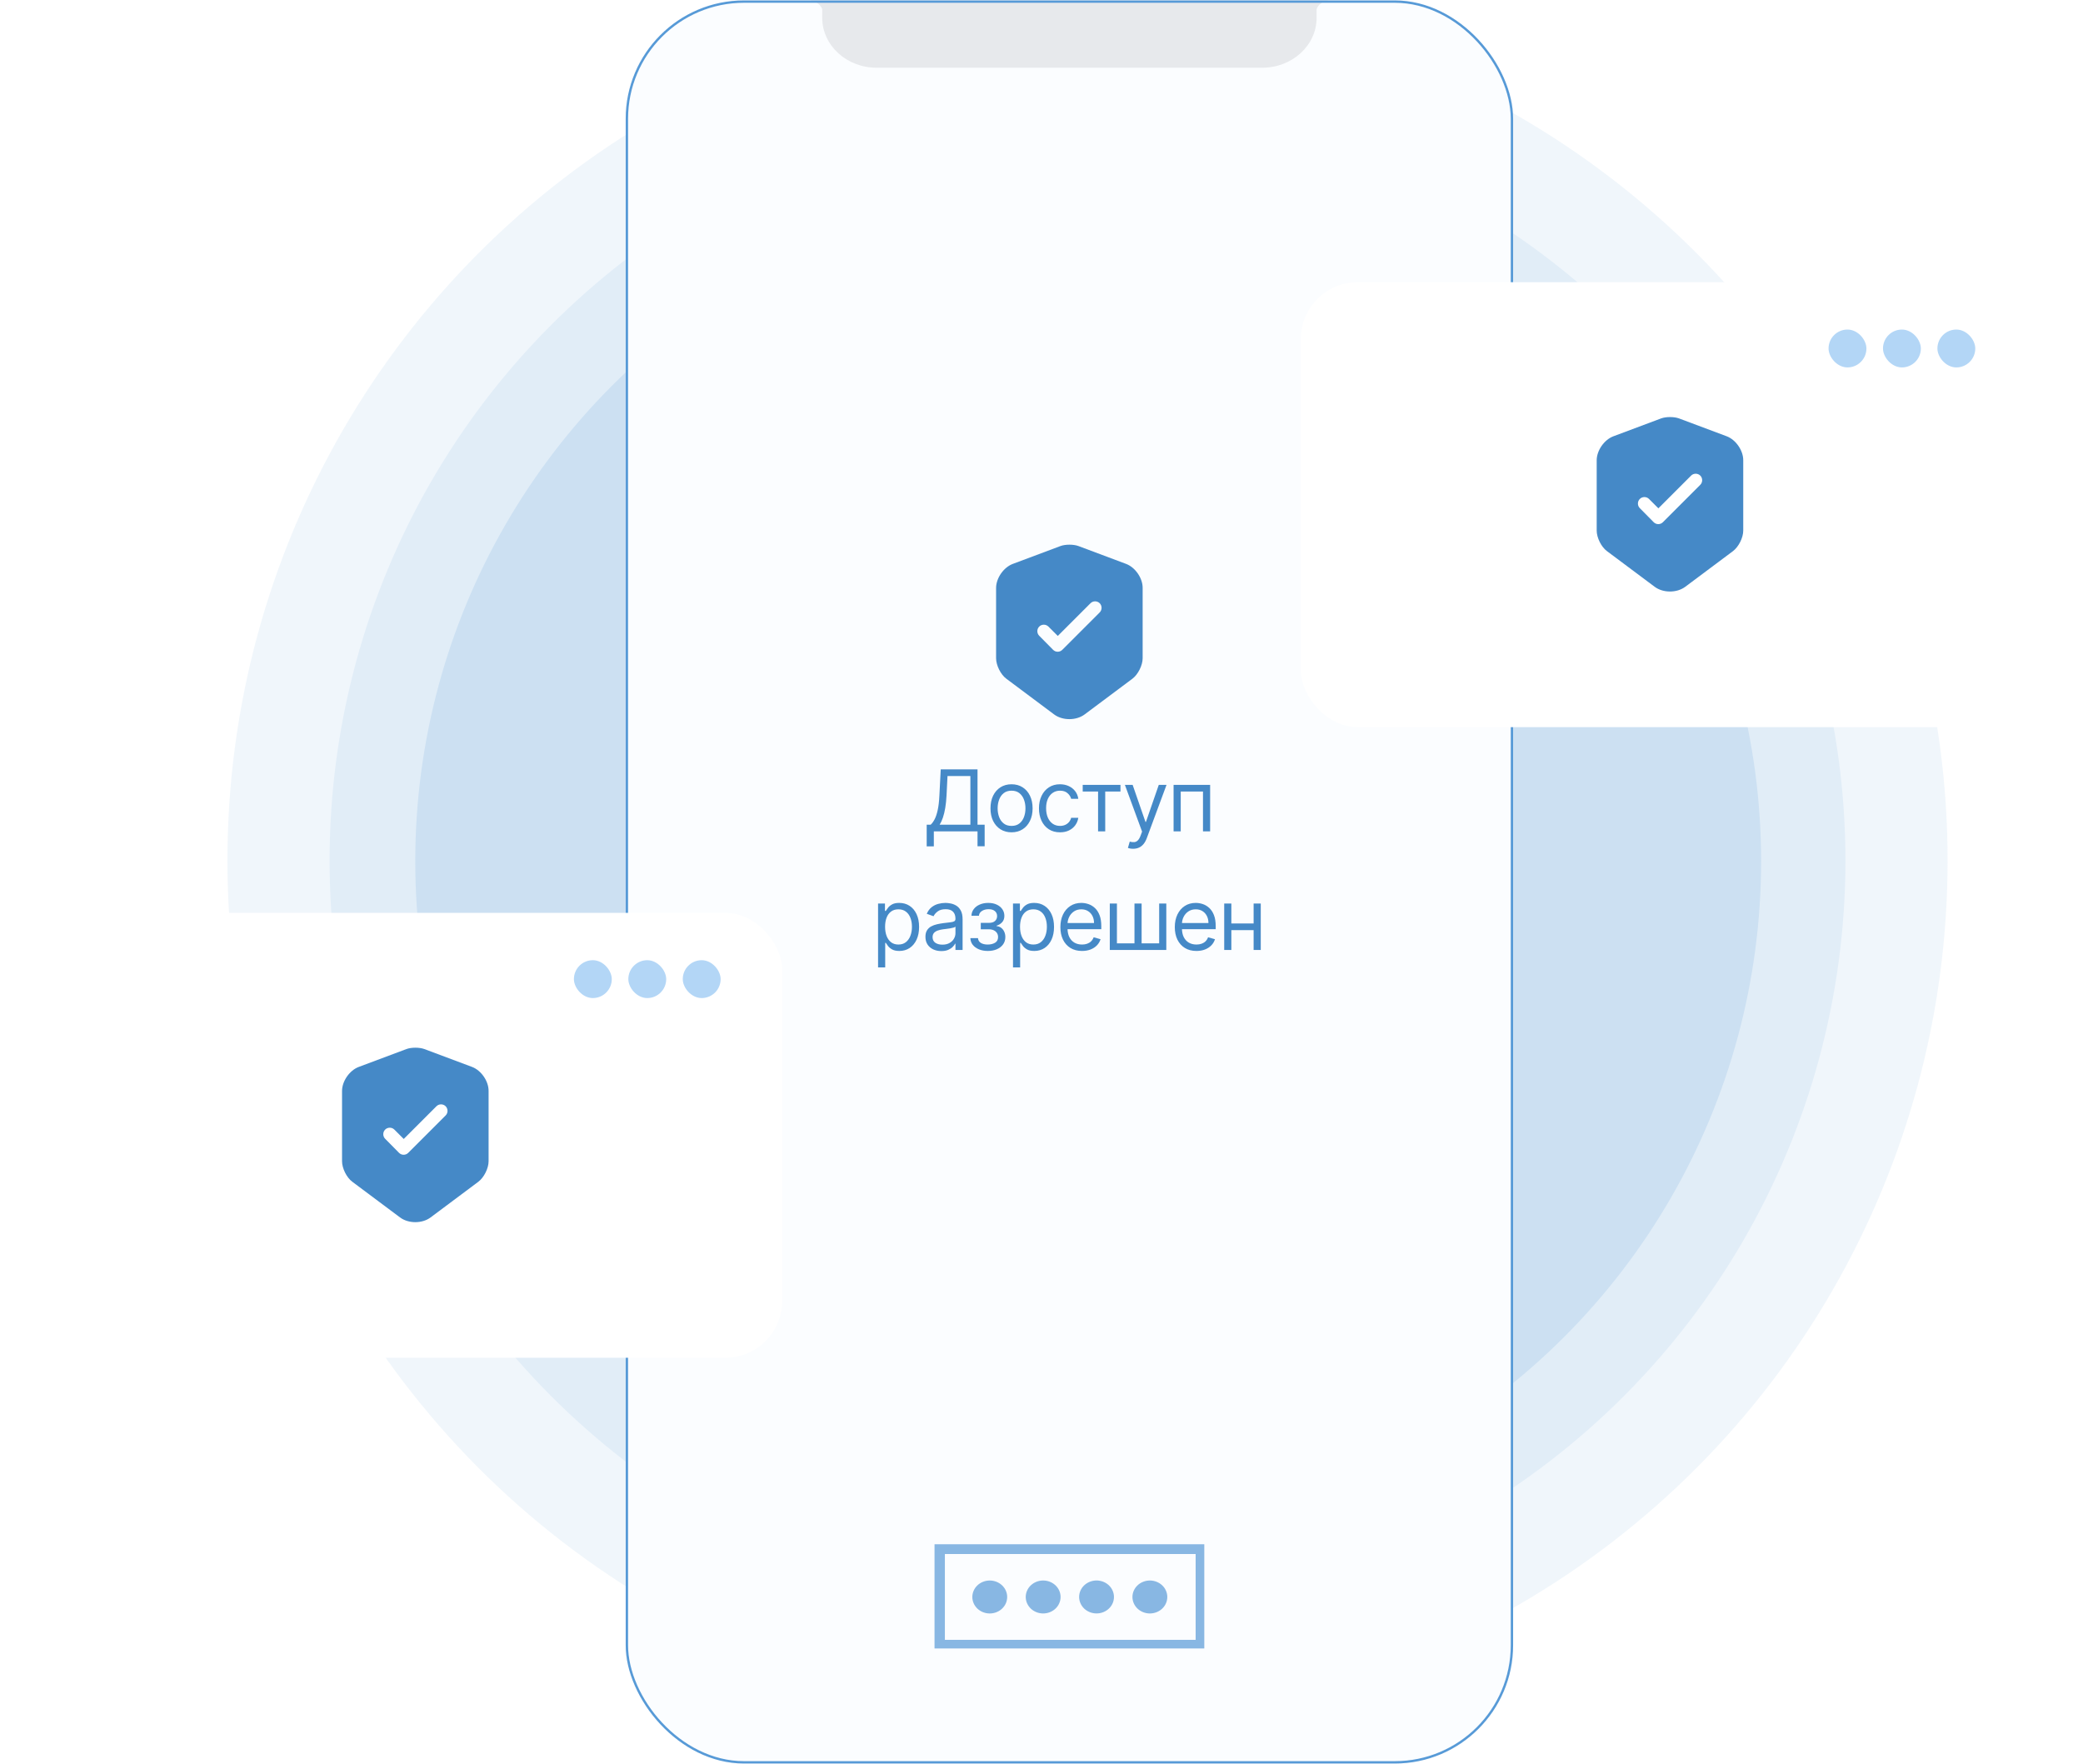 <svg width="496" height="420" viewBox="0 0 496 420" fill="none" xmlns="http://www.w3.org/2000/svg">
<circle opacity="0.4" cx="258.957" cy="204.9" r="180.475" fill="#CCE0F2"/>
<circle opacity="0.3" cx="258.957" cy="204.9" r="204.799" fill="#CCE0F2"/>
<circle cx="259.118" cy="205.061" r="160.235" fill="#CCE0F2"/>
<g clip-path="url(#clip0_3892_2903)">
<rect x="148.992" y="0.1" width="211.309" height="419.8" rx="28.174" fill="#FBFDFF"/>
<path fill-rule="evenodd" clip-rule="evenodd" d="M208.744 16.127H300.548C307.706 16.127 313.509 10.803 313.509 4.236C313.509 4.23 313.506 2.63 313.505 2.262C313.505 2.212 313.513 2.163 313.532 2.116C313.907 1.172 314.777 0.45 315.846 0.212L316.348 0.1H192.944L193.446 0.212C194.51 0.449 195.386 1.179 195.764 2.116C195.782 2.162 195.787 2.213 195.787 2.262L195.783 4.216C195.783 10.803 201.586 16.127 208.744 16.127Z" fill="#E7E9EC"/>
<g opacity="0.7" clip-path="url(#clip1_3892_2903)">
<path d="M222.523 367.683V392.786H287.198V367.683H222.523ZM284.704 390.449H224.994V370.02H284.704V390.449Z" fill="#579AD7"/>
<path d="M237.266 383.872C239.383 383.043 240.388 380.748 239.511 378.746C238.635 376.745 236.208 375.794 234.091 376.623C231.974 377.452 230.969 379.747 231.846 381.749C232.723 383.751 235.149 384.701 237.266 383.872Z" fill="#579AD7"/>
<path d="M249.983 383.869C252.1 383.04 253.105 380.745 252.228 378.743C251.351 376.742 248.925 375.791 246.808 376.62C244.691 377.449 243.686 379.744 244.563 381.746C245.439 383.748 247.866 384.698 249.983 383.869Z" fill="#579AD7"/>
<path d="M262.696 383.865C264.813 383.036 265.818 380.741 264.941 378.739C264.065 376.737 261.638 375.787 259.521 376.616C257.404 377.445 256.399 379.74 257.276 381.742C258.153 383.743 260.58 384.694 262.696 383.865Z" fill="#579AD7"/>
<path d="M275.393 383.871C277.509 383.041 278.515 380.747 277.638 378.745C276.761 376.743 274.334 375.793 272.217 376.622C270.101 377.451 269.096 379.746 269.972 381.747C270.849 383.749 273.276 384.7 275.393 383.871Z" fill="#579AD7"/>
</g>
<path d="M268.159 134.271L256.796 130.014C255.618 129.58 253.696 129.58 252.519 130.014L241.155 134.271C238.965 135.097 237.188 137.659 237.188 139.994V156.729C237.188 158.403 238.283 160.614 239.626 161.605L250.99 170.097C252.994 171.606 256.279 171.606 258.283 170.097L269.647 161.605C270.99 160.593 272.085 158.403 272.085 156.729V139.994C272.106 137.659 270.329 135.097 268.159 134.271ZM261.837 145.841L252.953 154.725C252.643 155.035 252.25 155.18 251.857 155.18C251.465 155.18 251.072 155.035 250.762 154.725L247.457 151.378C246.857 150.779 246.857 149.787 247.457 149.188C248.056 148.589 249.048 148.589 249.647 149.188L251.878 151.419L259.667 143.63C260.267 143.031 261.258 143.031 261.858 143.63C262.457 144.229 262.457 145.242 261.837 145.841Z" fill="#4589C7"/>
<path d="M298.912 219.883V221.468H292.804V219.883H298.912ZM293.207 215.129V226.193H291.507V215.129H293.207ZM300.209 215.129V226.193H298.509V215.129H300.209Z" fill="#4589C7"/>
<path d="M284.9 226.424C283.834 226.424 282.914 226.189 282.141 225.718C281.373 225.243 280.78 224.58 280.362 223.73C279.949 222.875 279.742 221.881 279.742 220.747C279.742 219.614 279.949 218.615 280.362 217.751C280.78 216.881 281.361 216.204 282.105 215.719C282.854 215.229 283.728 214.984 284.727 214.984C285.303 214.984 285.873 215.081 286.434 215.273C286.996 215.465 287.508 215.777 287.969 216.209C288.43 216.637 288.797 217.203 289.071 217.909C289.345 218.615 289.482 219.484 289.482 220.517V221.237H280.952V219.768H287.753C287.753 219.143 287.628 218.586 287.378 218.096C287.133 217.607 286.783 217.22 286.326 216.937C285.875 216.653 285.342 216.512 284.727 216.512C284.05 216.512 283.464 216.68 282.969 217.016C282.48 217.347 282.103 217.78 281.838 218.313C281.574 218.846 281.442 219.417 281.442 220.027V221.007C281.442 221.842 281.586 222.551 281.874 223.132C282.167 223.708 282.573 224.148 283.092 224.45C283.611 224.748 284.213 224.897 284.9 224.897C285.347 224.897 285.75 224.834 286.11 224.709C286.475 224.58 286.79 224.388 287.054 224.133C287.318 223.874 287.522 223.552 287.666 223.168L289.309 223.629C289.136 224.186 288.845 224.676 288.437 225.098C288.029 225.516 287.525 225.843 286.924 226.078C286.324 226.309 285.649 226.424 284.9 226.424Z" fill="#4589C7"/>
<path d="M264.261 215.129H265.961V224.609H270.139V215.129H271.84V224.609H276.018V215.129H277.718V226.193H264.261V215.129Z" fill="#4589C7"/>
<path d="M257.655 226.424C256.589 226.424 255.669 226.189 254.896 225.718C254.128 225.243 253.534 224.58 253.117 223.73C252.704 222.875 252.497 221.881 252.497 220.747C252.497 219.614 252.704 218.615 253.117 217.751C253.534 216.881 254.115 216.204 254.86 215.719C255.609 215.229 256.483 214.984 257.482 214.984C258.058 214.984 258.627 215.081 259.189 215.273C259.751 215.465 260.263 215.777 260.724 216.209C261.185 216.637 261.552 217.203 261.826 217.909C262.1 218.615 262.236 219.484 262.236 220.517V221.237H253.707V219.768H260.508C260.508 219.143 260.383 218.586 260.133 218.096C259.888 217.607 259.537 217.22 259.081 216.937C258.63 216.653 258.097 216.512 257.482 216.512C256.805 216.512 256.219 216.68 255.724 217.016C255.234 217.347 254.857 217.78 254.593 218.313C254.329 218.846 254.197 219.417 254.197 220.027V221.007C254.197 221.842 254.341 222.551 254.629 223.132C254.922 223.708 255.328 224.148 255.847 224.45C256.365 224.748 256.968 224.897 257.655 224.897C258.102 224.897 258.505 224.834 258.865 224.709C259.23 224.58 259.545 224.388 259.809 224.133C260.073 223.874 260.277 223.552 260.421 223.168L262.064 223.629C261.891 224.186 261.6 224.676 261.192 225.098C260.784 225.516 260.279 225.843 259.679 226.078C259.079 226.309 258.404 226.424 257.655 226.424Z" fill="#4589C7"/>
<path d="M241.215 230.343V215.129H242.858V216.886H243.059C243.184 216.694 243.357 216.449 243.578 216.151C243.804 215.849 244.126 215.58 244.543 215.345C244.966 215.105 245.538 214.984 246.258 214.984C247.19 214.984 248.011 215.217 248.722 215.683C249.432 216.149 249.987 216.809 250.386 217.664C250.784 218.519 250.984 219.528 250.984 220.69C250.984 221.862 250.784 222.877 250.386 223.737C249.987 224.592 249.435 225.255 248.729 225.725C248.023 226.191 247.209 226.424 246.287 226.424C245.576 226.424 245.007 226.306 244.579 226.071C244.152 225.831 243.823 225.56 243.593 225.257C243.362 224.95 243.184 224.695 243.059 224.493H242.915V230.343H241.215ZM242.887 220.661C242.887 221.497 243.009 222.234 243.254 222.873C243.499 223.506 243.857 224.004 244.327 224.364C244.798 224.719 245.374 224.897 246.056 224.897C246.767 224.897 247.36 224.709 247.836 224.335C248.316 223.956 248.676 223.446 248.916 222.808C249.161 222.164 249.283 221.449 249.283 220.661C249.283 219.883 249.163 219.182 248.923 218.558C248.688 217.928 248.33 217.431 247.85 217.066C247.374 216.697 246.777 216.512 246.056 216.512C245.365 216.512 244.784 216.687 244.313 217.038C243.842 217.383 243.487 217.868 243.247 218.493C243.007 219.112 242.887 219.835 242.887 220.661Z" fill="#4589C7"/>
<path d="M231.062 223.37H232.877C232.915 223.869 233.141 224.248 233.554 224.508C233.972 224.767 234.514 224.897 235.182 224.897C235.864 224.897 236.447 224.758 236.933 224.479C237.418 224.196 237.66 223.739 237.66 223.11C237.66 222.74 237.569 222.419 237.386 222.145C237.204 221.866 236.947 221.65 236.616 221.497C236.284 221.343 235.893 221.266 235.441 221.266H233.54V219.739H235.441C236.119 219.739 236.618 219.585 236.94 219.278C237.266 218.971 237.43 218.586 237.43 218.125C237.43 217.631 237.254 217.234 236.904 216.937C236.553 216.634 236.056 216.483 235.413 216.483C234.764 216.483 234.224 216.629 233.792 216.922C233.36 217.21 233.131 217.583 233.107 218.039H231.321C231.34 217.443 231.523 216.917 231.868 216.461C232.214 216 232.685 215.64 233.28 215.381C233.876 215.117 234.558 214.984 235.326 214.984C236.104 214.984 236.779 215.121 237.35 215.395C237.927 215.664 238.371 216.031 238.683 216.497C239 216.958 239.158 217.482 239.158 218.068C239.158 218.692 238.983 219.196 238.633 219.58C238.282 219.965 237.843 220.238 237.314 220.402V220.517C237.732 220.546 238.095 220.68 238.402 220.92C238.714 221.156 238.957 221.465 239.13 221.85C239.303 222.229 239.389 222.649 239.389 223.11C239.389 223.783 239.209 224.369 238.849 224.868C238.489 225.363 237.994 225.747 237.365 226.021C236.736 226.29 236.018 226.424 235.211 226.424C234.428 226.424 233.727 226.297 233.107 226.042C232.488 225.783 231.996 225.425 231.631 224.969C231.27 224.508 231.081 223.975 231.062 223.37Z" fill="#4589C7"/>
<path d="M224.14 226.453C223.439 226.453 222.802 226.321 222.231 226.057C221.659 225.788 221.206 225.401 220.869 224.897C220.533 224.388 220.365 223.773 220.365 223.053C220.365 222.419 220.49 221.905 220.74 221.511C220.99 221.112 221.323 220.8 221.741 220.575C222.159 220.349 222.62 220.181 223.124 220.07C223.633 219.955 224.145 219.864 224.659 219.797C225.331 219.71 225.876 219.645 226.294 219.602C226.717 219.554 227.024 219.475 227.216 219.364C227.413 219.254 227.511 219.062 227.511 218.788V218.73C227.511 218.02 227.317 217.467 226.928 217.074C226.544 216.68 225.96 216.483 225.177 216.483C224.366 216.483 223.729 216.661 223.268 217.016C222.807 217.371 222.483 217.751 222.296 218.154L220.682 217.578C220.97 216.905 221.355 216.382 221.835 216.007C222.32 215.628 222.848 215.364 223.42 215.215C223.996 215.061 224.563 214.984 225.12 214.984C225.475 214.984 225.883 215.028 226.344 215.114C226.81 215.196 227.259 215.366 227.691 215.626C228.128 215.885 228.491 216.276 228.779 216.8C229.067 217.323 229.211 218.024 229.211 218.903V226.193H227.511V224.695H227.425C227.31 224.935 227.118 225.192 226.849 225.466C226.58 225.74 226.222 225.973 225.775 226.165C225.329 226.357 224.784 226.453 224.14 226.453ZM224.399 224.926C225.072 224.926 225.638 224.794 226.099 224.529C226.565 224.265 226.916 223.924 227.151 223.506C227.391 223.089 227.511 222.649 227.511 222.188V220.632C227.439 220.719 227.281 220.798 227.036 220.87C226.796 220.937 226.517 220.997 226.2 221.05C225.888 221.098 225.583 221.141 225.285 221.18C224.992 221.213 224.755 221.242 224.572 221.266C224.13 221.324 223.717 221.417 223.333 221.547C222.954 221.672 222.646 221.862 222.411 222.116C222.181 222.366 222.065 222.707 222.065 223.139C222.065 223.73 222.284 224.176 222.721 224.479C223.163 224.777 223.722 224.926 224.399 224.926Z" fill="#4589C7"/>
<path d="M209.084 230.343V215.129H210.726V216.886H210.928C211.053 216.694 211.226 216.449 211.447 216.151C211.673 215.849 211.994 215.58 212.412 215.345C212.835 215.105 213.406 214.984 214.127 214.984C215.058 214.984 215.879 215.217 216.59 215.683C217.301 216.149 217.856 216.809 218.254 217.664C218.653 218.519 218.852 219.528 218.852 220.69C218.852 221.862 218.653 222.877 218.254 223.737C217.856 224.592 217.303 225.255 216.597 225.725C215.891 226.191 215.077 226.424 214.155 226.424C213.445 226.424 212.876 226.306 212.448 226.071C212.021 225.831 211.692 225.56 211.461 225.257C211.231 224.95 211.053 224.695 210.928 224.493H210.784V230.343H209.084ZM210.755 220.661C210.755 221.497 210.878 222.234 211.123 222.873C211.368 223.506 211.725 224.004 212.196 224.364C212.667 224.719 213.243 224.897 213.925 224.897C214.636 224.897 215.229 224.709 215.704 224.335C216.184 223.956 216.545 223.446 216.785 222.808C217.03 222.164 217.152 221.449 217.152 220.661C217.152 219.883 217.032 219.182 216.792 218.558C216.557 217.928 216.199 217.431 215.719 217.066C215.243 216.697 214.645 216.512 213.925 216.512C213.233 216.512 212.652 216.687 212.182 217.038C211.711 217.383 211.356 217.868 211.115 218.493C210.875 219.112 210.755 219.835 210.755 220.661Z" fill="#4589C7"/>
<path d="M279.452 197.945V186.88H288.154V197.945H286.454V188.465H281.152V197.945H279.452Z" fill="#4589C7"/>
<path d="M269.817 202.095C269.529 202.095 269.272 202.071 269.046 202.023C268.82 201.979 268.664 201.936 268.578 201.893L269.01 200.395C269.423 200.5 269.788 200.539 270.105 200.51C270.422 200.481 270.703 200.339 270.948 200.085C271.198 199.835 271.426 199.429 271.632 198.867L271.949 198.003L267.857 186.88H269.702L272.756 195.698H272.871L275.926 186.88H277.77L273.073 199.559C272.862 200.13 272.6 200.603 272.288 200.978C271.976 201.357 271.613 201.638 271.2 201.821C270.792 202.003 270.331 202.095 269.817 202.095Z" fill="#4589C7"/>
<path d="M257.813 188.465V186.88H266.803V188.465H263.173V197.945H261.472V188.465H257.813Z" fill="#4589C7"/>
<path d="M252.41 198.176C251.372 198.176 250.479 197.931 249.73 197.441C248.981 196.951 248.405 196.276 248.001 195.417C247.598 194.557 247.396 193.575 247.396 192.47C247.396 191.347 247.602 190.355 248.016 189.495C248.433 188.631 249.014 187.956 249.759 187.471C250.508 186.981 251.382 186.736 252.381 186.736C253.159 186.736 253.86 186.88 254.484 187.169C255.109 187.457 255.62 187.86 256.019 188.379C256.417 188.897 256.665 189.503 256.761 190.194H255.061C254.931 189.69 254.643 189.243 254.196 188.854C253.754 188.46 253.159 188.264 252.41 188.264C251.747 188.264 251.166 188.436 250.666 188.782C250.172 189.123 249.785 189.606 249.507 190.23C249.233 190.85 249.096 191.577 249.096 192.413C249.096 193.268 249.231 194.012 249.499 194.646C249.773 195.28 250.157 195.772 250.652 196.123C251.152 196.473 251.737 196.649 252.41 196.649C252.852 196.649 253.253 196.572 253.613 196.418C253.973 196.264 254.278 196.044 254.528 195.755C254.777 195.467 254.955 195.121 255.061 194.718H256.761C256.665 195.371 256.427 195.959 256.048 196.483C255.673 197.002 255.176 197.415 254.556 197.722C253.942 198.025 253.226 198.176 252.41 198.176Z" fill="#4589C7"/>
<path d="M240.867 198.176C239.868 198.176 238.992 197.938 238.238 197.463C237.489 196.987 236.903 196.322 236.48 195.467C236.062 194.612 235.854 193.613 235.854 192.47C235.854 191.318 236.062 190.312 236.48 189.452C236.903 188.592 237.489 187.925 238.238 187.449C238.992 186.974 239.868 186.736 240.867 186.736C241.866 186.736 242.74 186.974 243.489 187.449C244.243 187.925 244.829 188.592 245.247 189.452C245.67 190.312 245.881 191.318 245.881 192.47C245.881 193.613 245.67 194.612 245.247 195.467C244.829 196.322 244.243 196.987 243.489 197.463C242.74 197.938 241.866 198.176 240.867 198.176ZM240.867 196.649C241.626 196.649 242.25 196.454 242.74 196.065C243.23 195.676 243.593 195.165 243.828 194.531C244.063 193.897 244.181 193.21 244.181 192.47C244.181 191.731 244.063 191.042 243.828 190.403C243.593 189.764 243.23 189.248 242.74 188.854C242.25 188.46 241.626 188.264 240.867 188.264C240.109 188.264 239.484 188.46 238.994 188.854C238.504 189.248 238.142 189.764 237.907 190.403C237.671 191.042 237.554 191.731 237.554 192.47C237.554 193.21 237.671 193.897 237.907 194.531C238.142 195.165 238.504 195.676 238.994 196.065C239.484 196.454 240.109 196.649 240.867 196.649Z" fill="#4589C7"/>
<path d="M220.662 201.518V196.36H221.613C221.94 196.063 222.247 195.642 222.535 195.1C222.828 194.552 223.075 193.822 223.277 192.91C223.484 191.992 223.62 190.828 223.688 189.416L224.005 183.192H232.764V196.36H234.464V201.489H232.764V197.945H222.362V201.518H220.662ZM223.745 196.36H231.064V184.777H225.618L225.388 189.416C225.33 190.492 225.229 191.467 225.085 192.341C224.941 193.21 224.756 193.981 224.53 194.653C224.305 195.321 224.043 195.89 223.745 196.36Z" fill="#4589C7"/>
</g>
<rect x="149.273" y="0.382" width="210.745" height="419.236" rx="27.893" stroke="#579AD7" stroke-width="0.563"/>
<g filter="url(#filter0_d_3892_2903)">
<rect x="309.755" y="64.944" width="175.245" height="105.936" rx="13.524" fill="white"/>
<rect x="435.734" y="76.534" width="8.374" height="8.374" rx="4.187" fill="#B3D6F6" stroke="#B3D6F6" stroke-width="0.642"/>
<rect x="448.694" y="76.534" width="8.374" height="8.374" rx="4.187" fill="#B3D6F6" stroke="#B3D6F6" stroke-width="0.642"/>
<rect x="461.654" y="76.534" width="8.374" height="8.374" rx="4.187" fill="#B3D6F6" stroke="#B3D6F6" stroke-width="0.642"/>
<path d="M411.172 101.63L399.808 97.374C398.631 96.94 396.709 96.94 395.531 97.374L384.168 101.63C381.978 102.457 380.201 105.019 380.201 107.354V124.089C380.201 125.763 381.296 127.974 382.639 128.965L394.002 137.457C396.007 138.965 399.292 138.965 401.296 137.457L412.66 128.965C414.003 127.953 415.098 125.763 415.098 124.089V107.354C415.118 105.019 413.341 102.457 411.172 101.63ZM404.85 113.201L395.965 122.085C395.655 122.395 395.263 122.54 394.87 122.54C394.478 122.54 394.085 122.395 393.775 122.085L390.469 118.738C389.87 118.139 389.87 117.147 390.469 116.548C391.069 115.949 392.06 115.949 392.659 116.548L394.891 118.779L402.68 110.99C403.279 110.391 404.271 110.391 404.87 110.99C405.469 111.589 405.469 112.602 404.85 113.201Z" fill="#4589C7"/>
</g>
<g filter="url(#filter1_d_3892_2903)">
<rect x="11" y="215.1" width="175.245" height="105.936" rx="13.524" fill="white"/>
<rect x="136.979" y="226.691" width="8.374" height="8.374" rx="4.187" fill="#B3D6F6" stroke="#B3D6F6" stroke-width="0.642"/>
<rect x="149.94" y="226.691" width="8.374" height="8.374" rx="4.187" fill="#B3D6F6" stroke="#B3D6F6" stroke-width="0.642"/>
<rect x="162.9" y="226.691" width="8.374" height="8.374" rx="4.187" fill="#B3D6F6" stroke="#B3D6F6" stroke-width="0.642"/>
<path d="M112.417 251.787L101.053 247.531C99.876 247.097 97.954 247.097 96.776 247.531L85.413 251.787C83.223 252.614 81.446 255.176 81.446 257.511V274.246C81.446 275.92 82.541 278.13 83.884 279.122L95.248 287.614C97.252 289.122 100.537 289.122 102.541 287.614L113.905 279.122C115.248 278.11 116.343 275.92 116.343 274.246V257.511C116.363 255.176 114.587 252.614 112.417 251.787ZM106.095 263.358L97.21 272.242C96.9 272.552 96.508 272.697 96.115 272.697C95.723 272.697 95.33 272.552 95.02 272.242L91.715 268.895C91.115 268.296 91.115 267.304 91.715 266.705C92.314 266.106 93.305 266.106 93.905 266.705L96.136 268.936L103.925 261.147C104.524 260.548 105.516 260.548 106.115 261.147C106.715 261.746 106.715 262.758 106.095 263.358Z" fill="#4589C7"/>
</g>
<defs>
<filter id="filter0_d_3892_2903" x="299.612" y="57.055" width="195.531" height="126.222" filterUnits="userSpaceOnUse" color-interpolation-filters="sRGB">
<feFlood flood-opacity="0" result="BackgroundImageFix"/>
<feColorMatrix in="SourceAlpha" type="matrix" values="0 0 0 0 0 0 0 0 0 0 0 0 0 0 0 0 0 0 127 0" result="hardAlpha"/>
<feOffset dy="2.254"/>
<feGaussianBlur stdDeviation="5.071"/>
<feColorMatrix type="matrix" values="0 0 0 0 0 0 0 0 0 0 0 0 0 0 0 0 0 0 0.15 0"/>
<feBlend mode="normal" in2="BackgroundImageFix" result="effect1_dropShadow_3892_2903"/>
<feBlend mode="normal" in="SourceGraphic" in2="effect1_dropShadow_3892_2903" result="shape"/>
</filter>
<filter id="filter1_d_3892_2903" x="0.857" y="207.211" width="195.531" height="126.222" filterUnits="userSpaceOnUse" color-interpolation-filters="sRGB">
<feFlood flood-opacity="0" result="BackgroundImageFix"/>
<feColorMatrix in="SourceAlpha" type="matrix" values="0 0 0 0 0 0 0 0 0 0 0 0 0 0 0 0 0 0 127 0" result="hardAlpha"/>
<feOffset dy="2.254"/>
<feGaussianBlur stdDeviation="5.071"/>
<feColorMatrix type="matrix" values="0 0 0 0 0 0 0 0 0 0 0 0 0 0 0 0 0 0 0.15 0"/>
<feBlend mode="normal" in2="BackgroundImageFix" result="effect1_dropShadow_3892_2903"/>
<feBlend mode="normal" in="SourceGraphic" in2="effect1_dropShadow_3892_2903" result="shape"/>
</filter>
<clipPath id="clip0_3892_2903">
<rect x="148.992" y="0.1" width="211.309" height="419.8" rx="28.174" fill="white"/>
</clipPath>
<clipPath id="clip1_3892_2903">
<rect width="64.238" height="24.816" fill="white" transform="translate(222.527 367.683)"/>
</clipPath>
</defs>
</svg>
